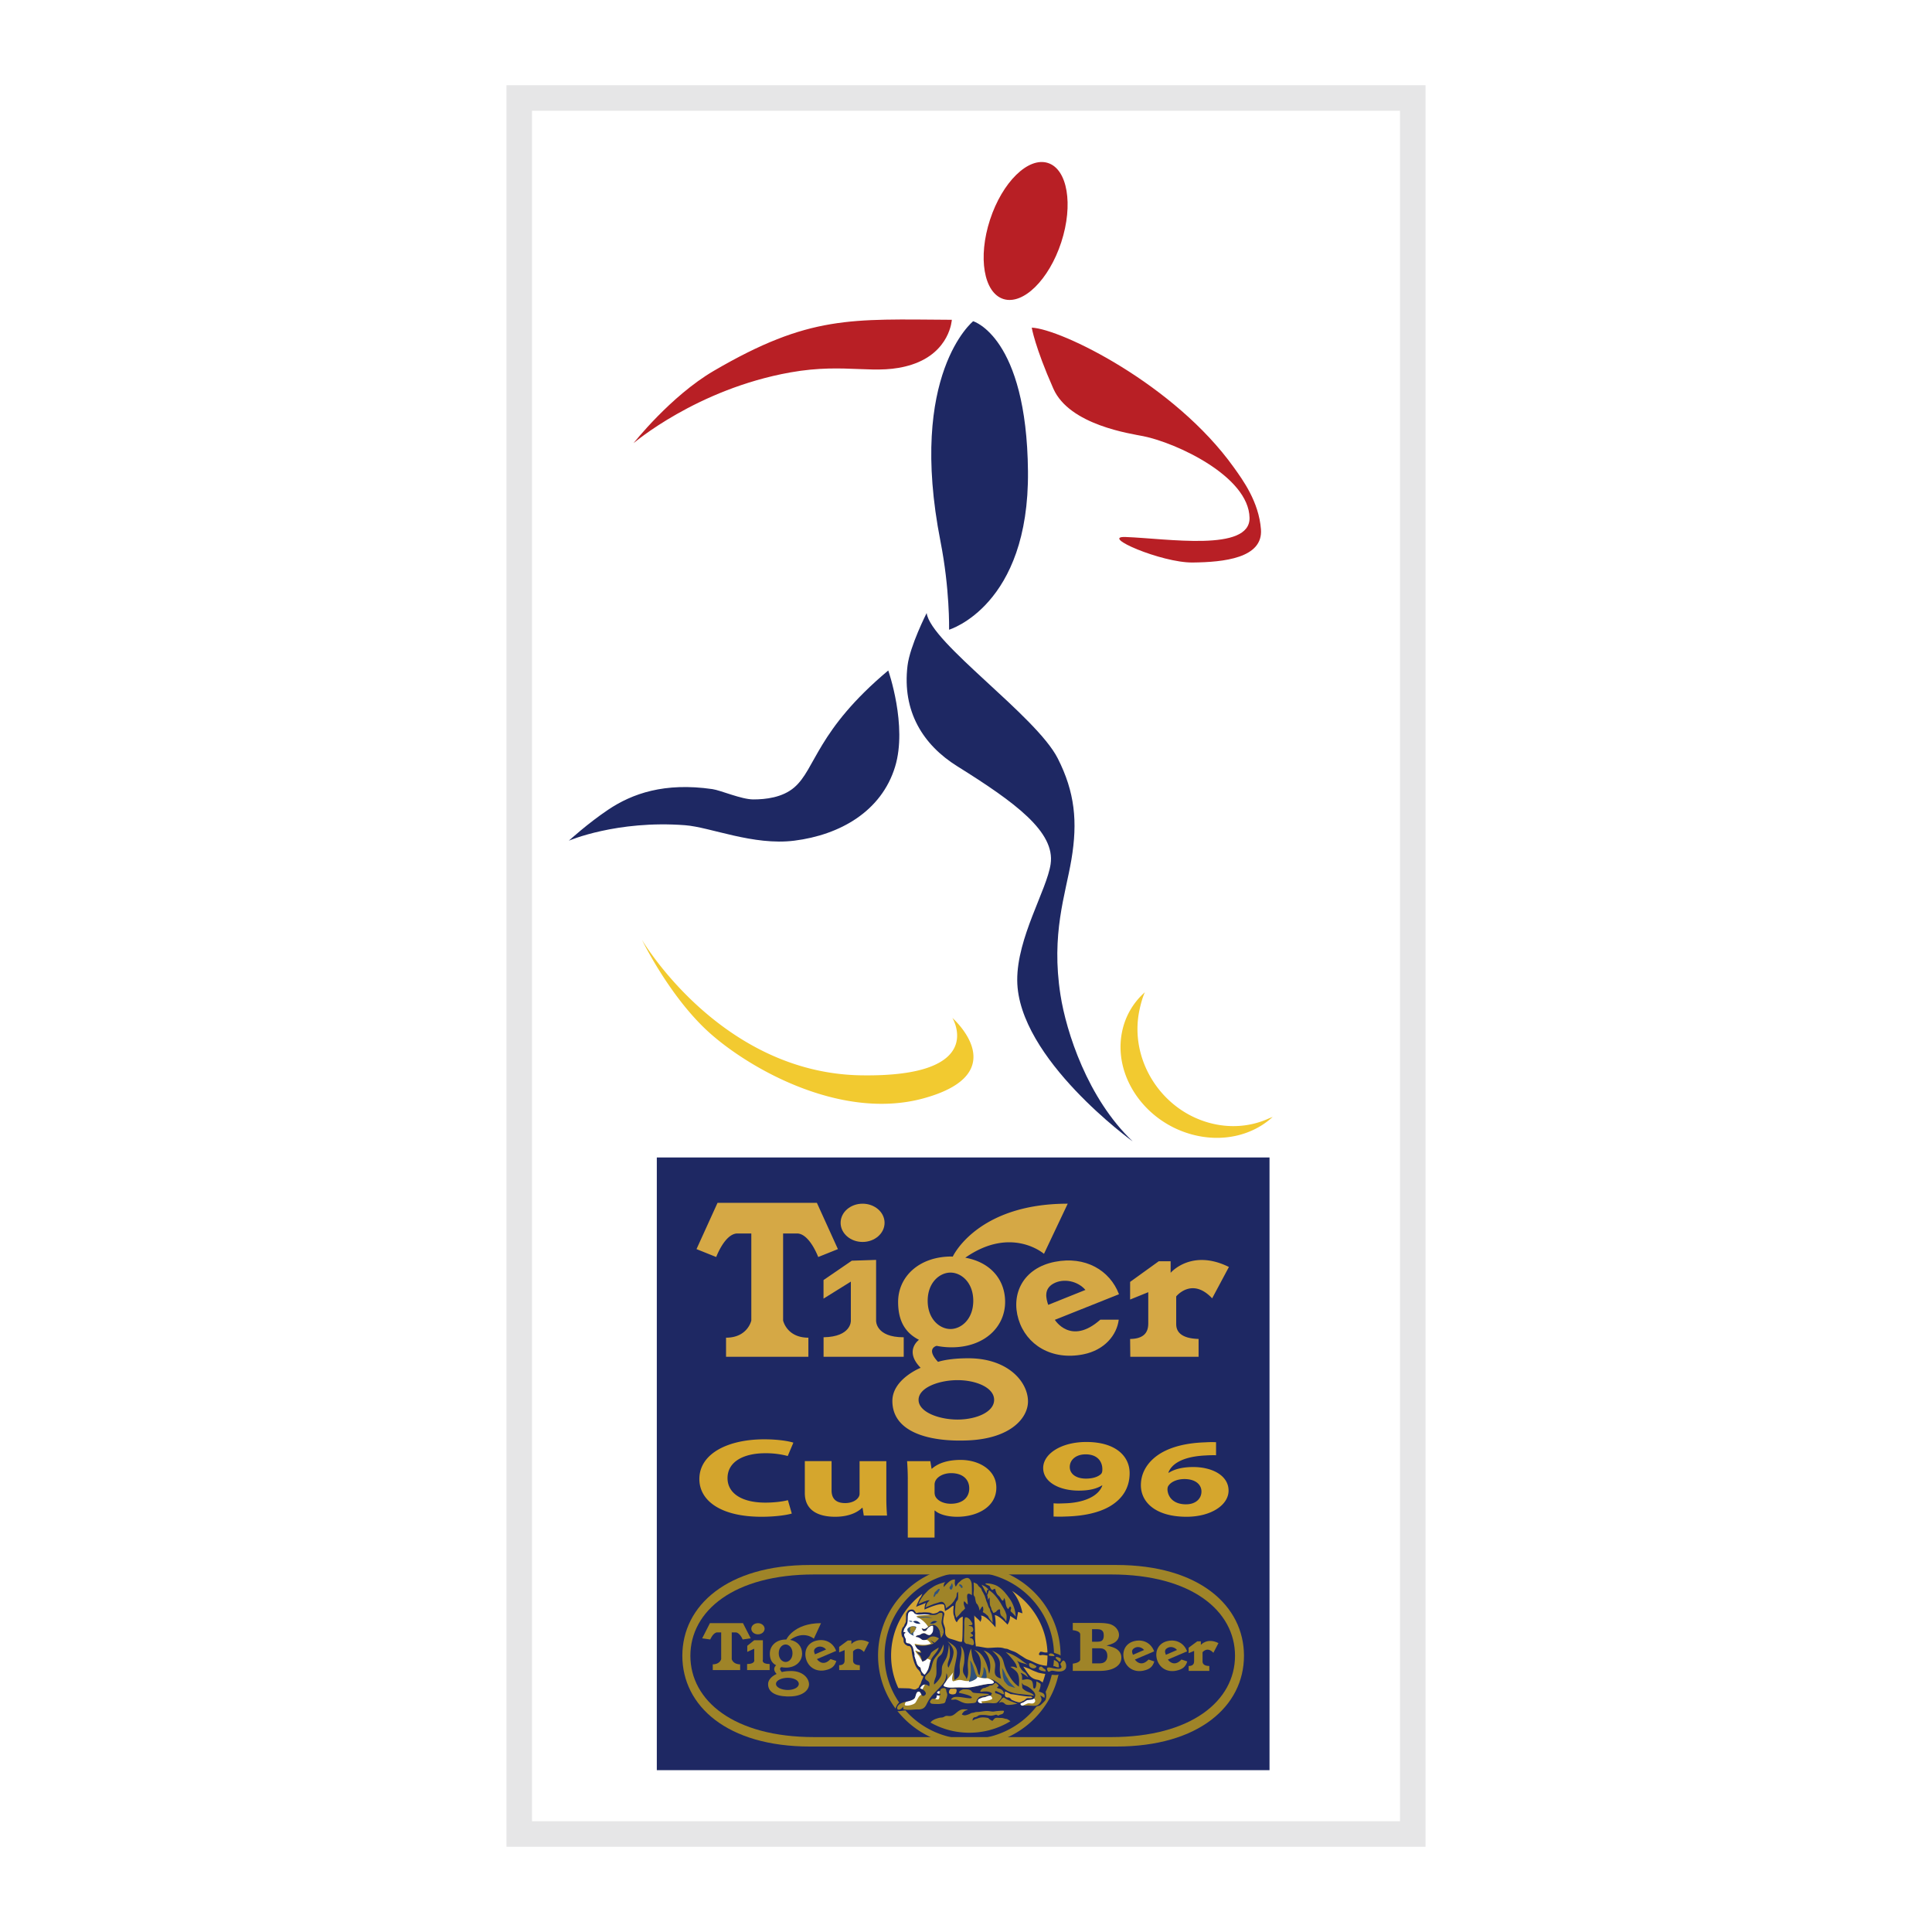 <svg xmlns="http://www.w3.org/2000/svg" width="2500" height="2500" viewBox="0 0 192.756 192.756"><g fill-rule="evenodd" clip-rule="evenodd"><path fill="#fff" d="M0 0h192.756v192.756H0V0z"/><path fill="#e6e6e7" d="M142.225 184.252H50.531V8.504h91.694v175.748z"/><path fill="#fff" d="M53.078 11.051h86.6v170.654h-86.6V11.051z"/><path d="M94.691 62.825c0-.14.074-4.057-.86-8.813-3.277-16.692 3.261-21.963 3.261-21.963s5.336 1.539 5.469 14.968c.132 13.43-7.87 15.808-7.87 15.808zM92.452 61.163c.409 2.986 10.923 10.247 13.081 14.503 1.705 3.361 2 6.306 1.361 10.099-.592 3.522-2.043 7.39-1.09 13.503.57 3.66 2.705 10.339 7.201 14.604.057.053-11.465-8.255-11.516-16.061-.027-4.266 2.953-9.017 3.332-11.602.471-3.208-3.514-6.137-9.32-9.763-3.42-2.136-5.502-5.474-4.958-10.024.239-1.974 1.909-5.259 1.909-5.259zM88.621 66.894c-7.157 6.003-7.23 9.815-9.372 11.663-1.193 1.029-2.897 1.201-4.09 1.201s-3.246-.908-4.089-1.029c-4.771-.687-7.984.441-10.395 2.058-2.044 1.372-3.919 3.087-3.919 3.087s4.771-2.058 11.587-1.543c2.526.19 6.816 2.058 10.906 1.543 4.552-.573 8.69-2.916 10.053-7.375 1.253-4.099-.681-9.605-.681-9.605z" fill="#1e2863"/><path d="M102.938 32.688c2.934.132 14.244 5.659 20.16 13.944.879 1.231 2.492 3.403 2.707 6.174.225 2.878-3.711 3.284-6.818 3.315-3.107.032-9.295-2.64-6.693-2.545 4.152.151 12.443 1.514 12.373-1.918-.086-4.15-7.328-7.477-10.578-8.136-1.238-.251-7.383-1.099-8.996-4.747-1.847-4.178-2.155-6.087-2.155-6.087zM94.963 31.906c-10.075-.06-14.212-.476-23.751 5.095-4.306 2.515-8.006 7.218-8.006 7.218s6.294-5.395 15.646-7.064c5.65-1.008 8.573.376 12.124-.779 3.82-1.243 3.987-4.47 3.987-4.47z" fill="#b81f25"/><path d="M64.055 93.778s7.789 13.278 21.847 13.507c12.727.207 9.119-5.724 9.119-5.724s6.269 5.495-2.85 8.013c-8.52 2.353-18.082-3.329-21.881-6.993-3.708-3.574-6.235-8.803-6.235-8.803zM114.223 98.999c-.24.54-.4 1.131-.531 1.737-1.055 4.858 2.033 9.905 6.895 11.272 2.121.597 4.23.395 6.021-.426l.367-.147c-1.998 1.847-5.045 2.599-8.146 1.726-4.736-1.331-7.809-5.944-6.863-10.302a7.133 7.133 0 0 1 2.257-3.86z" fill="#f2ca30"/><path d="M105.883 24.166c-1.223 3.75-3.807 6.287-5.77 5.668-1.963-.619-2.564-4.16-1.34-7.909 1.223-3.749 3.807-6.287 5.77-5.668 1.963.618 2.562 4.16 1.34 7.909z" fill="#b81f25"/><path fill="#1e2863" d="M126.66 176.61H65.53v-61.129h61.13v61.129z"/><path d="M80.812 174.252c-8.252 0-12.735-4.054-12.735-9.056s4.483-9.057 12.735-9.057h30.564c8.254 0 12.736 4.055 12.736 9.057s-4.482 9.056-12.736 9.056H80.812z" fill="#9f8428"/><path d="M81.229 173.31c-8.003 0-12.35-3.633-12.35-8.113s4.347-8.113 12.35-8.113h29.639c8.002 0 12.35 3.633 12.35 8.113s-4.348 8.113-12.35 8.113H81.229z" fill="#1e2863"/><path d="M78.45 163.578s.729-1.635 3.463-1.635l-.716 1.549s-.979-.877-2.37.119c.788.146 1.2.702 1.2 1.365 0 .775-.626 1.403-1.611 1.403-.156 0-.307-.017-.451-.046 0 0-.338.079.042.494 0 0 .298-.112.924-.11 1.167.004 1.774.71 1.785 1.318.008.52-.517 1.155-1.785 1.217-1.163.056-2.299-.239-2.299-1.217 0-.678.852-1.024.852-1.024-.508-.53-.05-.864-.05-.864-.483-.251-.628-.682-.628-1.171 0-.774.626-1.402 1.612-1.402.043 0-.013.001.032.004zM72.48 166.622h-1.367v-.571c.719 0 .839-.516.839-.516v-2.67h-.403c-.407.02-.688.706-.688.706l-.804-.115.772-1.513h3.298l.772 1.513-.803.115s-.281-.687-.688-.706h-.402v2.67s.12.516.839.516v.571H72.48z" fill="#9f8428"/><path d="M79.068 164.943c0 .568-.364.871-.687.871s-.687-.303-.687-.871c0-.569.364-.872.687-.872s.687.303.687.872zM79.696 168.002c0 .38-.546.608-1.102.608-.555 0-1.173-.229-1.173-.608s.618-.608 1.173-.608 1.102.228 1.102.608z" fill="#1e2863"/><path d="M85.11 164.759v.913c0 .163.054.448.675.466v.484h-2.057l-.005-.484c.541-.004.546-.349.546-.502v-1.008l-.546.228v-.545l.862-.637h.358v.356s.625-.756 1.756-.181l-.505.968c-.612-.666-1.084-.058-1.084-.058zM75.247 164.493v1.089s.156.437-.709.437v.604h2.248v-.604c-.865 0-.674-.437-.674-.437v-1.936h-.865l-.692.558v.604l.692-.315zM76.285 162.501c0 .309-.297.558-.664.558-.366 0-.663-.249-.663-.558s.297-.558.663-.558c.367 0 .664.249.664.558zM83.439 165.717c-.161.517-.446.782-1.088.918-.943.199-1.698-.303-1.932-1.12-.233-.818.143-1.642 1.086-1.841.911-.192 1.644.27 1.917 1.037l-1.917.819s.561.854 1.358-.005l.576.192z" fill="#9f8428"/><path d="M82.417 164.573c-.231-.288-.655-.381-.956-.202-.301.178-.279.378-.156.681l1.112-.479z" fill="#1e2863"/><path d="M107.773 165.568v-2.509c-.01-.362-.742-.413-.742-.413v-.724h2.521c.602 0 1.029.05 1.279.147.252.098.449.243.594.438.145.193.217.401.217.62a.84.84 0 0 1-.277.617c-.184.18-.51.323-.975.43.5.105.852.233 1.055.383.289.214.434.49.434.831 0 .358-.158.655-.477.891-.389.283-.957.426-1.701.426h-2.67v-.724c0 .001.733-.071.742-.413z" fill="#9f8428"/><path d="M108.965 164.45h.666c.15 0 .264.01.344.029a.63.63 0 0 1 .443.382.952.952 0 0 1 .059.355.825.825 0 0 1-.055.319.644.644 0 0 1-.193.266.664.664 0 0 1-.256.122 1.33 1.33 0 0 1-.322.03h-.686v-1.503zM108.955 162.543v1.254h.41c.154 0 .266-.007.334-.02a.624.624 0 0 0 .221-.076.408.408 0 0 0 .145-.184.885.885 0 0 0 .055-.348c0-.146-.018-.258-.055-.337s-.09-.141-.156-.184a.634.634 0 0 0-.254-.09 3.68 3.68 0 0 0-.451-.017h-.249v.002z" fill="#1e2863"/><path d="M119.979 164.842v.913c0 .163.055.448.674.466v.485h-2.057l-.006-.485c.541-.004.547-.349.547-.502v-1.008l-.547.228v-.545l.861-.637h.359v.356s.625-.755 1.756-.181l-.506.969c-.611-.667-1.081-.059-1.081-.059zM118.453 165.763c-.162.517-.447.783-1.09.919-.943.199-1.697-.303-1.932-1.12-.232-.818.143-1.642 1.086-1.841.91-.192 1.645.269 1.916 1.037l-1.916.818s.561.854 1.357-.004l.579.191z" fill="#9f8428"/><path d="M117.43 164.62c-.23-.288-.654-.381-.955-.202-.301.178-.277.378-.156.681l1.111-.479z" fill="#1e2863"/><path d="M115.166 165.763c-.162.517-.445.783-1.088.919-.943.199-1.699-.303-1.934-1.12-.232-.818.143-1.642 1.086-1.841.91-.192 1.645.269 1.918 1.037l-1.918.818s.561.854 1.359-.004l.577.191z" fill="#9f8428"/><path d="M114.145 164.62c-.232-.288-.654-.381-.955-.202-.301.178-.279.378-.156.681l1.111-.479z" fill="#1e2863"/><path d="M92.783 169.747c.034.243.064.258.834.266.145.001 0 0 .472-.059.063-.008.205-.057.207-.143.048.005.078-.344.126-.34.094-.357.147-.326-.006-.742-.008-.475-.457-.286-.539-.209-.11.111-.003.217-.251.208-.159.124-.158.103-.063.208.075.084.301-.021.271.114-.009.041-.03.083-.104.1-.121.025-.13-.01-.253-.009-.007.317-.074.35-.48.35-.064.022-.214.251-.214.256zM99.459 169.886s.549-.446.477-.648c-.023-.154-.576-.31-.629-.306-.09-.288.002-.265.34-.094.289.138.604.333.514.074-.104-.305-.305-.403-.531-.46-.416-.106.139-.142-.043-.34-.449-.491-.281.084-.816.046-.135.116-.324.169-.311.149-.186.134-.314.088-.361.12-.186.062-.438.403-.201.362.859-.146 1.086.178 1.086.178-.053-.004-.131.21-.131.21s-.133-.053-.475.103c-.102.047-.336.053-.412.096-.074.043-.113.034-.209.095 0 0-.168.043-.164.2.008.256.344.291.91.229.421.003.626.086.956-.014zM100.26 169.991c.129.142.439.155 1.254-.01-.488-.191-.922-.298-1.344-.617-.102-.079-.455.396-.521.561-.001 0 .292-.278.611.066z" fill="#9f8428"/><path d="M95.687 169.688c.342.178.596.304 1.113.252.221-.021.459-.007.573-.12.039-.039.082-.221.123-.276.035-.046.125-.163.168-.198.219-.179.742-.125.998-.288.164-.106-1.418-.104-1.588-.191-.104-.055-.166-.201-.278-.251-.23-.104-.432-.058-.679-.069-.118-.006-.685.31-.331.37.211.037 1.179.259 1.173.441-.011.285-1.498-.279-1.923.034-.247.182-.149.203.104.183.145-.013.195-.07.547.113z" fill="#9f8428"/><path d="M101.711 169.843c.09.027.377-.164.439-.167a1.63 1.63 0 0 0 .234-.204c.193-.109.254-.008.543-.059.156-.122-.033-.091-.037-.154-.637.032-1.559-.209-2.047-.235-.654-.319-.578-.339-.584-.014-.041.323.158.358.422.354 0 0 .17.099.252.237.23.075.303.146.59.206.008.041.147.023.188.036zM94.721 168.952c.217.16.528.095.617.02.075-.064.16-.376.058-.451-.01-.04-.529-.039-.56-.02-.125.076-.219.374-.115.451z" fill="#d5a736"/><path d="M103.652 166.521c.006.125.479.253.672.232.043-.214-.176-.261-.23-.309-.033-.03-.125-.159-.172-.166-.156-.024-.277.06-.27.243zM104.508 166.663c.137.309.232-.041.576.031.377.078 1.018.201 1.258-.256.072-.232.018-.625-.203-.759-.109-.066-.258.199-.326.301-.074.117.24.31.006.466-.154.103-.576.021-.738-.005-.186-.03-.786-.258-.573.222zM102.676 165.982c-.115.465.639.638.74.271.004-.015-.687-.486-.74-.271z" fill="#9f8428"/><path d="M105.326 165.427c.414.459.504.468.504.045-.115-.085-.533-.27-.504-.045zM104.652 165.154c.018.072.486.087.555.072-.045-.208-.205-.23-.266-.246-.212-.057-.318.06-.289.174zM102.592 170.154c.027-.001.385.045.65.036.24-.008.41-.104.604-.414.123-.2.051-.396-.053-.581-.059-.104.406.204.406.204.113-.412-.17-.479-.328-.56.115.06-.254-.099-.252-.096.033.075.277-.595.178-.765 0 0-.143-.098-.135-.098.084.083-.137-.093-.264-.131 0 0 .029.72-.223.724-.092-.093-.08-.054-.094-.173-.01-.074-.016-.544-.199-.646-.428-.235-.65-.038-.914-.058.031-.447-.021-.501-.148-.694.252.016.764.464.764.464s-.168-.395-.346-.51a1.221 1.221 0 0 1-.312-.271c-.039-.058-.191-.287-.207-.353a1.178 1.178 0 0 0-.311-.601c.104.124.43.252.605.295.131.031.547.16.547.16-.529-.274-1.035-.904-2.225-1.255.164.124.482.464.707.758.023.029.168.191.305.439.068.122.086.256.143.382-.195-.012-.285-.188-.691-.106 0 0 .605.346.748.676.162.368.145.914.104 1.296-.502-.338-.793-.775-1.08-1.293a4.037 4.037 0 0 1-.371-.884c-.078-.285-.131-.572-.32-.812-.227-.285-.564-.451-.891-.602.311.301.688.66.76 1.102.043.269-.004.548.002.818.008.294.062.582.119.87-.279-.092-.543-.204-.604-.517-.066-.346.08-.694 0-1.044-.139-.591-.549-1.077-1.141-1.247.645.603.822 1.513.561 2.337-.102-.507-.229-1.009-.479-1.467-.266-.487-.506-.74-1.018-.943.822.649.734 1.59.541 2.554-.156-.112-.174-.335-.221-.506a3.718 3.718 0 0 0-.291-.707c-.226-.441-.264-.961-.337-1.452-.214.45-.326 1.129-.327 1.617-.001.463.136 1.02-.134 1.435-.031-.264-.265-.434-.323-.686-.078-.332.074-.688.103-1.019.045-.524.049-1.221-.348-1.619.204.679-.053 1.21-.103 1.885-.023.32.062.671-.021.983-.068.261-.282.401-.5.538a4.163 4.163 0 0 1 .007-1.231c.062-.377.235-1.07.243-1.454.012-.64-.436-.821-.95-1.198.294.326.646.728.605 1.181-.045.512-.294 1.004-.5 1.468-.225-.281.058-.742.109-1.041.077-.446.012-.852-.07-1.291-.032.4-.07.742-.175 1.133-.095.353-.326.619-.46.949-.14.346 0 .726-.154 1.071-.14.316-.417.645-.685.863-.065-.338.176-.661.216-.99.049-.406-.019-.818.032-1.226.021-.17.05-.351.158-.491.099-.129.248-.207.34-.345.173-.257.234-.652.189-.955-.144.352-.301.688-.547.984-.213.257-.412.467-.517.79-.112.348-.14.711-.375 1.007-.159.199-.556.432-.342.709.088.115.256.154.334.28.081.129.052.281.022.422-.369-.308-.661-.235-.896.173.226.082.839.485.41.742-.339.203-.29-.418-.566-.4-.296.019-.253.553-.438.71-.316.271-.904.281-1.259.433-.762.326-.459 1.093.174.354-.025.045.006.214-.015.26.608.137.972.015 1.476.024.399.008.646-.112.825-.467.182-.361.356-.678.631-.982.32-.355.676-.682.982-1.05.282-.34.374-.678.394-1.112.121.236.112.475.013.735-.062.161-.406.49-.25.563.421.195.928.132 1.123.121.637-.036 1.059.074 1.692-.041.57-.103.951-.223 1.531-.304.123-.018.6.015.625-.155.023-.15-.264-.311-.363-.379 1.053.419 1.189.987 1.824 1.261.363.157.777.241 1.17.281a35.37 35.37 0 0 1 1.369.161c-.191-.363-.758-.292-1.164-.764.002 0-.051-.563-.025-.516.105.191.1.191.355.278-.006 0 .191.08.205.091.078.059.1.054.201.132.09.067.184.146.184.146.029.046.209.211.248.27.172.256.152.398.012.633-.111.104-.311.141-.668.162-.055.003-.299.172-.328.19-.254.155-.379.085-.342.247.072.151.248.131.754.105zM96.865 164.103c.452.2.295-.428.198-.539-.047-.084-.12-.12-.303-.156.021-.123.045-.041.292-.166.15-.148-.319-.279-.18-.374.307-.06.272-.429.096-.577-.108-.093-.427-.053-.281-.142 0 0 .432.041.317-.202-.113-.197-.33-.577-.646-.588-.194-.008-.148.758-.146.931.002.215-.043.958-.02 1.497.158.192.177.232.368.231l.305.085zM92.301 160.383c.08-.005.14-.439.217-.452.024-.097.192-.182.229-.285l-.265.036s-.174.089-.229.083l-.624.269c.334-.756.672-1.04.794-1.172.287-.309.319-.306.679-.544.281-.188.692-.336 1.266-.487 0 0-.236.057-.211.513.553-.622.798-.764 1.117-.758.015.154-.041.331-.003.481.014.058.065.265.104.207.226-.339.156-.258.22-.327.061-.066.127-.107.263-.229.11-.126.449-.284.631-.287.305-.007.447.415.46.627.025.401.025.722.015 1.098 0 0-.435-.364-.47.043-.02.229.047.401.066.884l-.175-.128c.007-.057-.177-.166-.173-.221-.152.246.028.531.075.74a1.971 1.971 0 0 1-.324.313c-.217.298-.554.618-.554.618-.217-.546-.096-.874-.096-1.104 0-.235.027-.461.229-.666.084-.166.049-.539.036-.832-.168.202-.121.206-.132.333-.02.228-.073.257-.181.452-.134.244-.036.07-.253.356-.142.187-.638.511-.638.511-.019-.083.002-.309-.181-.511-.192-.214-.382-.09-.373-.119l-.65.202-.869.356zM98.84 160.84c-.053-.081-.057-.312-.127-.383-.072-.072-.168-.379-.168-.379-.059-.206-.131-.282-.174-.489-.018-.076-.074-.189-.088-.267-.02-.099-.125-.274-.168-.365-.09-.188-.123-.167-.18-.37-.051-.184-.287-.263-.375-.456-.062-.138-.424-.251-.424-.251.008 0 .029.674.027.697-.008.293-.088.545.057.687.088.084.072.415.186.671.049.113.111.099.152.207.049.128.104.133.174.543.154-.249.15-.264.24-.367.078-.087.105-.014.113.091.002.032.064.177-.035.432 0 0 .264.137.338.231.055.066.176.093.24.272.053.144.408.574.408.574-.005-.651-.118-.962-.196-1.078zM100.207 161.503c.051.018.139.271.186.246 0 0 .102-.542-.029-.781-.08-.256-.145-.347-.172-.396-.109-.2-.162-.271-.289-.503a5.417 5.417 0 0 0-.611-.873 3.243 3.243 0 0 0-.58-.526c-.125.079-.1.208-.156.332-.139.314-.078-.053-.018.327.092.583-.066.292.199.059 0 0 .004.679.053.806.064.178.113.188.119.37 0-.015.076.103.191.348.051.014.186-.032.172-.061 0 0 .08-.014.119-.059.049-.057.037-.069.096-.115.084-.067-.037.038.127-.088.047 0 .17-.11.168.138-.004.269.033.333.117.482l.107.077.201.217z" fill="#9f8428"/><path d="M93.144 159.284c-.001-.154.097-.275.118-.429-.005.036.344-.319.359-.324.361-.103-.101.438-.098.466 0-.004-.142.07-.154.074-.08.146-.094.259-.225.248v-.035z" fill="#2f517d"/><path d="M97.924 158.092c.338.567.447.871.516.913.002-.598.184-.321.201-.375-.235-.375-.682-.479-.717-.538zM101.068 160.981c.051.034.266.309.266.309-.002-.592-.252-1.292-.588-1.77-.344-.49-.676-.926-1.184-1.248-.299-.189-.854-.328-1.266-.295.055.129.271.182.383.233.125.057.078.167.162.274.219.284.156.068.436.028l.088.304c.133.335.17.283.354.48.117.124.154.315.307.396.131.07.115-.353.189-.21.156.3.068.834.383 1.061.086-.173.197-.396.275-.145.043.135-.121.284-.02.381.18.176.215.202.215.202z" fill="#9f8428"/><path d="M89.631 168.422a7.592 7.592 0 0 1-.726-3.249c0-2.52 1.225-4.755 3.119-6.16-.304.688-.108.106-.413.795 0 0-.105.194-.213.524.035-.074.975-.36.983-.443 0 0-.146.256-.142.694 0 0 1.771-.825 1.968-.421l.077.579c.185-.121.167-.104.273-.16.189-.102.614-.53.587-.309-.097.799.047.949.047.949.073.492.273.635.273.635.14-.279.326-.481.589-.565 0 0-.005.923-.011 1.22-.008.424-.008.891-.055 1.239 0 0-.001.151-.499-.036-.643-.242-.838-.182-1.068-.474-.174-.222-.097-.487-.13-.737-.031-.237-.16-.43-.183-.665-.016-.159.05-.544.094-.712.026-.102.026-.208-.087-.307-.115-.1-.326-.15-.438-.044a.62.62 0 0 1-.312.17c-.281.079-.314.055-.592-.05a4.88 4.88 0 0 0-.665-.033c-.11.025-.287.022-.375.016-.064-.006-.296.074-.361.053.036.012-.036-.096-.044-.109l-.061-.09c-.012-.026-.127-.113-.141-.137-.283-.021-.137-.025-.325.007 0 0-.174.03-.234.138s-.156.232-.156.232c-.033.278 0 .355-.027.68-.009.118.03.097-.03.182.089-.127-.117.301-.101.209a1.02 1.02 0 0 1-.082.225c-.154.107-.203.315-.235.562-.012.093.032.41.081.472.085.108.103.088.129.268.019.119-.007.189.041.313.007.021.13.178.097.156l.114.074c.061.041.104.085.19.102.033.007.181.018.208.046.106.11.133.249.153.381.013.083.079.853.385 1.528.062.137.16.301.26.392.079.071.141.17.211.255.089.109.047.197.105.303.057.104.265.084.212.184-.05.094-.097.249-.097.249-.052.062-.138.339-.138.339-.011.04-.082.215-.121.229-.152.252.028.181-.372.405-.183.103-.493-.068-.704-.076-.343-.015-.725-.016-1.058-.028z" fill="#d5a736"/><path d="M95.705 158.081c.231-.12.539.455.156.325.002-.053-.022-.085-.018-.138-.086.046-.143-.045-.14-.164l.002-.023zM94.948 157.955c-.067.398-.312.331-.175.57.042.072.214.214.294-.271.022.062-.062-.223-.037-.205l-.082-.094z" fill="#2f517d"/><path d="M100.809 171.727a7.837 7.837 0 0 1-4.1 1.147 7.839 7.839 0 0 1-3.876-1.016c.009-.016.146-.16.146-.16.104-.073.253-.159.368-.198.154-.052.338-.122.515-.134.187-.012.216-.017.398-.118.165-.093.271-.038.481-.039.478-.002.683-.448 1.114-.616.275-.107.461-.02.697-.051.007.07-.352.146-.362.214a.88.88 0 0 0-.203.248c-.046.078.035.072.108.106.165.079.441-.03.569-.08.122-.045.23-.131.352-.142.26-.024.221-.081.496-.086.32-.007.664-.102.994-.095.287.006.498.096.768.032.08-.019.9-.1.893-.032-.045.401-.318.282-.512.438-.094.077-.188-.105-.322-.063-.125.041-.354.099-.484.094-.248-.01-.385-.067-.631-.073-.152-.003-.484-.019-.615.073-.084.058-.109.078-.201.118-.107.047-.156.014-.25.075-.119.079-.125.295-.125.295.027-.022.309-.161.307-.161.254-.021.406-.277 1.289-.09-.01.064.316.271.395.277 0 0 .146-.173.219-.237.131-.118.436-.046.604-.052.268-.009.32.068.586.099.077.009.302.163.382.227z" fill="#9f8428"/><path d="M104.01 167.896c.008-.09-.125-.123-.197-.18-.119-.095-.145-.095-.377-.138a1.17 1.17 0 0 1-.408-.151c-.227-.139-.287-.234-.383-.351-.135-.165-.553-.797-.553-.797.564.188.645.236.838.334.119.06.311.135.426.176.266.095.121.071.4.13.088.018.307.061.533.088l-.029.113a8.358 8.358 0 0 1-.25.776zM104.443 166.197c-.963-.079-1.346-.438-1.916-.625-.188-.061-.43-.248-.578-.335-.336-.197-.504-.373-.871-.494a4.651 4.651 0 0 1-.488-.197c-.156-.072-.254-.036-.428-.096-.455-.157-1.137-.035-1.615-.036-.291-.001-1.146-.222-1.186-.136 0-.139-.068-.377-.082-1.01-.002-.05.016-.456-.008-.449-.004-.737-.072-1.177-.064-1.672 0-.002.004-.001.004-.001l-.004.001c.008.153.604.529.604.687.207-.477.078-.537.068-.644.5-.023 1.441 1.175 1.441 1.175s.055-.651-.07-1.224c0 0 .379-.033 1.27.947 0 0 .266-.375.256-.871l.654.415.145-.813.436.143c-.254-1.424-1.031-2.221-1.031-2.236 2.045 1.322 3.422 3.566 3.527 6.135-.389.042-.379-.063-.707-.07-.25.252-.154.418.148.325.244 0 .318.031.564.058 0 .347-.024.688-.069 1.023z" fill="#d5a736"/><path d="M100.504 167.419c.053.054.111.216.146.278.051.095.357.417.648.704 0 0-.473-.127-.637-.195-.16-.074-.328-.324-.355-.35-.148-.138-.148-.224-.232-.544a8.207 8.207 0 0 1-.09-.912s.246.431.365.762c.003.003.151.254.155.257z" fill="#2f517d"/><path d="M92.771 161.105c.957.109.687-.229 1.17-.193.238.018-.062.812.003 1.069.199.784.361.767-.055 1.443l-.108-.498c.012-.213-.231-.717-.592-.804-.365-.088-.762.394-.96.4-.166.005-.326-.132-.266-.003.083.177.122.21.271.196.185-.017.188-.072.283-.2.139-.188.579-.47.57-.182-.01.306-.01.449-.172.645-.114.171-.216.196-.417.105-.112-.05-.202-.135-.316-.138-.133-.003-.266.069-.377.146-.111.075-.442.038-.441.235 0 0 .148.018.238.042.069.02.32.181.198.102.122.078.159.169.375.169.234-.001.298-.091.618-.302.032-.021.393-.198.886.128 0 0-.132.208-.441.439l-.41-.274c-.001.02.32.34.32.34a2.959 2.959 0 0 1-.642.19 2.94 2.94 0 0 1-1.115-.037c-.188-.057.088.413.219.45.347.098.242.324.327.333-.251-.021-.296-.084-.436-.077.167.271.258.241.348.426.037.075.16.457.174.541.261-.087.465-.291.657-.5.111-.12.144-.284.239-.414.021-.029.152-.126.177-.148.101-.093.441-.282.559-.364-.054.355-.451.677-.684 1.076-.191.328-.239.758-.369 1.113-.14.288-.252.435-.356.531 0 0-.318-.226-.359-.495-.056-.372-.092-.141-.323-.459-.081-.11-.114-.269-.157-.402-.081-.254-.1-.277-.161-.523.046-.182-.083-.467-.128-.722a.728.728 0 0 0-.358-.491c-.107-.06-.254-.018-.335-.11-.057-.065-.03-.331-.073-.401-.061-.107-.156-.325-.14-.438.011-.074.141-.114.141-.114s.033-.044-.122-.105c-.067-.026-.123.071-.09-.011.012-.024.072-.281.098-.317.034-.048.102-.153.128-.2.07-.12.091-.123.145-.282.108-.319.025-.686.111-1.022.07-.21.386-.358.588-.054.054.082.155.113.269.142.233.06.316-.019.514-.026.246-.011.429.006.777.045z" fill="#9f8428"/><path d="M92.856 165.65c-.134.33-.13.543-.261.899-.139.287-.251.435-.355.53 0 0-.317-.226-.359-.495-.057-.371-.093-.14-.324-.458-.08-.111-.114-.269-.156-.402-.081-.254-.101-.278-.162-.523.046-.183-.083-.468-.127-.723a.736.736 0 0 0-.358-.491c-.107-.06-.255-.018-.335-.11-.056-.064-.031-.33-.072-.401-.061-.106-.157-.325-.14-.438.011-.075.14-.114.14-.114s.034-.045-.122-.105c-.067-.026-.123.071-.09-.012.013-.023.072-.28.099-.317a2.79 2.79 0 0 0 .128-.2c.07-.12.091-.123.145-.282.107-.319.025-.686.11-1.021.07-.21.386-.359.588-.055.055.082.155.113.269.143.233.06.901-.09 1.31.045 0 0-1.61.041-1.312.186.812.393 1.131 1.008 1.131 1.008-.147.1-.275.197-.364.2-.166.006-.326-.132-.266-.003.083.177.122.246.271.232.185-.017.188-.107.283-.236.139-.188.578-.469.569-.182-.009.307.027.449-.136.645-.113.172-.252.196-.453.106-.112-.051-.202-.136-.316-.138-.133-.004-.266.068-.376.145-.111.075-.443.039-.441.236 0 0 .148.018.238.042.069.019.32.18.198.102.122.078.159.169.376.168.189-.001.297-.076.459.092.145.15.233.266.233.266a3.318 3.318 0 0 1-.377.094c-.335.071-.964-.007-1.187-.073-.188-.057.173.49.291.558.282.162.134.252.219.261-.251-.021-.369-.154-.508-.148.102.3.33.42.42.604.037.075.268.421.283.505.261-.086.393-.168.44-.25.069-.124.397.11.397.11z" fill="#fff"/><path d="M91.182 163.204s-.405-.1-.625-.478c-.16-.276.236-.477.564-.477.783 0-.281.57.061.955z" fill="#2f517d"/><path d="M90.85 162.997c-.009-.257-.142-.547.03-.688.09-.074.426-.04.468.071.088.235-.323.61-.498.617z" fill="#9f8428"/><path d="M90.62 161.727c.133-.014.208-.071.434.043-.267.115-.216-.021-.434-.043zM92.762 162.004c.496.066.745-.225.745-.225-.411-.243-.745.225-.745.225zM91.842 162.004c-.496.066-.744-.225-.744-.225.411-.243.744.225.744.225z" fill="#2f517d"/><path d="M91.746 161.975c-.409.001-.576-.188-.576-.188a.507.507 0 0 1 .576.188zM92.856 161.975c.408.001.576-.188.576-.188-.372-.121-.576.188-.576.188z" fill="#1e2863"/><path d="M93.083 161.452c-.139-.061-.445-.035-.674-.071-.11-.017-.181 0-.289.013a5.732 5.732 0 0 1-.687.011c.272-.08.783-.106.924-.106.149-.001.568.076.726.153z" fill="#2f517d"/><path d="M99.02 167.671c.082.067.148.109.137.186-.027.168-.502.137-.627.154-.58.081-.959.201-1.53.305-.634.114-1.056.004-1.692.04-.194.011-.701.075-1.123-.121-.156-.073.189-.401.25-.563.022-.061.655-.761.667-.818 0 0-.285 1.006.077.875.785-.283.825.021 1.396-.012.819-.047.856-.439.856-.439l.457.131.674.035c.217.071.458.227.458.227z" fill="#fff"/><path d="M96.786 165.653c.394.447.357 1.124.722 1.694-.186.321-.854.464-.854.464.211-.594.271-1.034.132-2.158zM98.137 166.311s.234.159.271.618c.021.265.041.31.021.475-.182.051-.336.004-.566-.029 0-.001.291-.218.274-1.064z" fill="#2f517d"/><path d="M92.023 168.551a1.139 1.139 0 0 0-.22-.114c.137-.239.294-.363.474-.363l-.254.477zM91.927 169.087c-.074-.133-.127-.319-.28-.31-.296.019-.253.554-.438.711-.21.179-.539.243-.84.312-.021.04-.093.183-.088.23-.148.265.874.109 1.056-.162.242-.357.313-.683.59-.781zM103.166 169.462c-.111.104-.311.14-.668.161-.055.004-.299.173-.328.19-.254.156-.379.086-.344.247.035.07.094.103.201.114 0 0 .232-.105.449-.2.217-.096.494.059.674-.071.284-.205.016-.441.016-.441zM93.717 169.158c-.121.025-.131-.009-.253-.009-.005.209-.035.295-.172.328 0 0 .189.129.334.057.144-.071.091-.376.091-.376zM93.74 168.724a.346.346 0 0 1-.128.013c-.159.124-.158.103-.064.208.038.042.113.037.175.038l.017-.259zM98.832 169.196s-.133-.054-.473.102c-.104.047-.338.054-.412.097-.076.042-.115.033-.211.095 0 0-.168.042-.162.199.004.168.15.241.408.254 0 0 .002-.063-.07-.158s.41.012 1-.238c.221-.094-.08-.351-.08-.351z" fill="#fff"/><path d="M105.611 167.061c-.145.096-.484.035-.676.035a8.19 8.19 0 0 1-.607 1.694c.062.316.088.436-.002.775-.033.122-.406.451-.496.534-.123.115-.316.096-.436.178a8.472 8.472 0 0 1-6.686 3.239 8.477 8.477 0 0 1-6.377-2.867c-.2 0-.636.12-.8.051a9.133 9.133 0 0 0 7.178 3.458c4.371 0 8.023-3.042 8.902-7.097zM105.15 165.614a8.43 8.43 0 0 1-.059.641c.084-.055.197.012.271.05.092.045.191.044.305.045-.064-.146.002-.32-.104-.47-.071-.105-.315-.223-.413-.266zM105.812 165.173c0-4.963-4.076-8.986-9.104-8.986s-9.104 4.023-9.104 8.986c0 1.979.649 3.811 1.748 5.296.036-.181.205-.491.36-.61a8.222 8.222 0 0 1-1.458-4.686c0-4.608 3.785-8.344 8.454-8.344 4.575 0 8.301 3.587 8.448 8.066l.176.065c.09.037.109.033.174.06.07.031.125.036.189.079.022.009.094.072.117.074z" fill="#9f8428"/><path d="M91.29 162.55a9.31 9.31 0 0 1-.975.361l.975-.361zM91.535 162.688a9.002 9.002 0 0 1-.976.361l.976-.361zM93.265 162.476c.66.241 1.155.361 1.155.361l-1.155-.361zM93.165 162.686c.653.241 1.144.36 1.144.36l-1.144-.36z" fill="#2f517d"/><path d="M95.057 125.373s2.417-5.281 11.47-5.281l-2.369 5.004s-3.246-2.834-7.852.385c2.608.472 3.975 2.269 3.975 4.41 0 2.503-2.072 4.531-5.338 4.531a7.655 7.655 0 0 1-1.494-.146s-1.121.257.139 1.598c0 0 .986-.365 3.061-.358 3.868.012 5.879 2.294 5.913 4.258.029 1.68-1.711 3.733-5.913 3.931-3.854.182-7.617-.771-7.617-3.931 0-2.187 2.82-3.308 2.82-3.308-1.683-1.714-.165-2.792-.165-2.792-1.6-.811-2.082-2.201-2.082-3.782 0-2.502 2.074-4.53 5.339-4.53.152-.002-.037.002.113.011zm-.228 1.594c-1.067 0-2.274.977-2.274 2.815s1.207 2.814 2.274 2.814c1.068 0 2.274-.977 2.274-2.814.001-1.839-1.206-2.815-2.274-2.815zm.705 10.731c-1.84 0-3.888.738-3.888 1.965 0 1.229 2.048 1.967 3.888 1.967 1.841 0 3.65-.738 3.65-1.967 0-1.226-1.809-1.965-3.65-1.965zM117.35 129.343v2.74c0 .524.18 1.445 2.234 1.504v1.777h-6.814l-.018-1.777c1.791-.014 1.811-1.128 1.811-1.621v-3.044l-1.811.734v-1.761l2.854-2.057h1.189v1.15s2.068-2.438 5.814-.582l-1.672 3.129c-2.025-2.152-3.587-.192-3.587-.192zM76.545 135.364h4.107v-1.903c-2.162 0-2.521-1.714-2.521-1.714v-8.683h1.434c1.225.063 2.068 2.349 2.068 2.349l1.966-.789-2.097-4.615h-9.914l-2.097 4.615 1.966.789s.843-2.285 2.068-2.349h1.434v8.683s-.359 1.714-2.521 1.714v1.903h4.107z" fill="#d5a845"/><path d="M84.985 125.78l-2.822 1.932v1.852l2.727-1.697v3.911s.059 1.596-2.722 1.641v1.946h7.997v-1.946c-2.804.01-2.756-1.641-2.756-1.641V125.7l-2.424.08zM88.254 122.001c0 1.055-.982 1.909-2.193 1.909s-2.193-.854-2.193-1.909.981-1.909 2.193-1.909c1.211 0 2.193.854 2.193 1.909zM111.617 131.666c-.184 1.519-1.402 3.036-3.549 3.46-3.148.62-5.672-.944-6.451-3.494s.475-5.12 3.625-5.74c3.041-.599 5.49.839 6.4 3.234l-6.4 2.553s1.592 2.599 4.535-.013h1.84zm-3.324-2.97c-.775-.899-2.188-1.188-3.193-.632-1.002.556-.719 1.522-.52 2.122l3.713-1.49z" fill="#d5a845"/><path d="M78.997 151.007c-.475.144-1.598.321-3.021.321-4.093 0-6.2-1.62-6.2-3.763 0-2.554 2.88-3.964 6.463-3.964 1.388 0 2.441.178 2.916.333l-.562 1.332a8.57 8.57 0 0 0-2.248-.277c-2.107 0-3.759.811-3.759 2.486 0 1.499 1.405 2.442 3.776 2.442.826 0 1.704-.1 2.248-.244l.387 1.334zM88.429 149.464c0 .71.035 1.287.07 1.742h-2.318l-.123-.766h-.053c-.334.333-1.142.888-2.687.888-1.757 0-3.021-.688-3.021-2.364v-3.187h2.67v2.92c0 .788.404 1.266 1.353 1.266.737 0 1.177-.322 1.335-.588a.628.628 0 0 0 .105-.367v-3.23h2.669v3.686zM90.571 147.599c0-.711-.035-1.311-.07-1.821h2.318l.123.755h.035c.632-.566 1.615-.877 2.863-.877 1.88 0 3.565 1.033 3.565 2.765 0 1.976-1.984 2.908-3.899 2.908-1.037 0-1.844-.267-2.231-.622h-.035v2.698h-2.67v-5.806h.001zm2.671 1.276c0 .133.018.244.052.355.176.455.791.799 1.563.799 1.16 0 1.845-.61 1.845-1.532 0-.865-.615-1.521-1.81-1.521-.755 0-1.422.355-1.598.854a.856.856 0 0 0-.052.3v.745zM105.115 149.985c.352.033.633.021 1.158 0 .826-.022 1.652-.178 2.266-.444.756-.311 1.248-.788 1.441-1.332l-.035-.011c-.527.332-1.266.521-2.318.521-1.932 0-3.549-.844-3.549-2.254s1.791-2.598 4.303-2.598c2.934 0 4.322 1.421 4.322 3.108 0 1.51-.756 2.598-1.984 3.319-1.09.633-2.6.966-4.393 1.01a14.3 14.3 0 0 1-1.211 0v-1.319zm3.18-4.884c-.896 0-1.564.511-1.564 1.266 0 .621.545 1.154 1.617 1.154.754 0 1.246-.211 1.51-.467.088-.11.123-.222.123-.433.018-.766-.457-1.521-1.668-1.521h-.018v.001zM121.326 145.189a11.3 11.3 0 0 0-1.035.022c-2.371.11-3.426.888-3.725 1.721h.053c.562-.355 1.371-.566 2.424-.566 1.914 0 3.531.854 3.531 2.354 0 1.432-1.738 2.608-4.197 2.608-3.057 0-4.551-1.432-4.551-3.152 0-1.354.791-2.487 2.037-3.22 1.125-.654 2.617-.999 4.393-1.055a9.21 9.21 0 0 1 1.07-.012v1.3zm-2.984 4.896c.93 0 1.527-.544 1.527-1.276 0-.667-.562-1.243-1.703-1.243-.721 0-1.318.277-1.564.633-.088.1-.123.232-.123.433.053.766.633 1.454 1.846 1.454h.017v-.001z" fill="#d5a62d"/></g></svg>